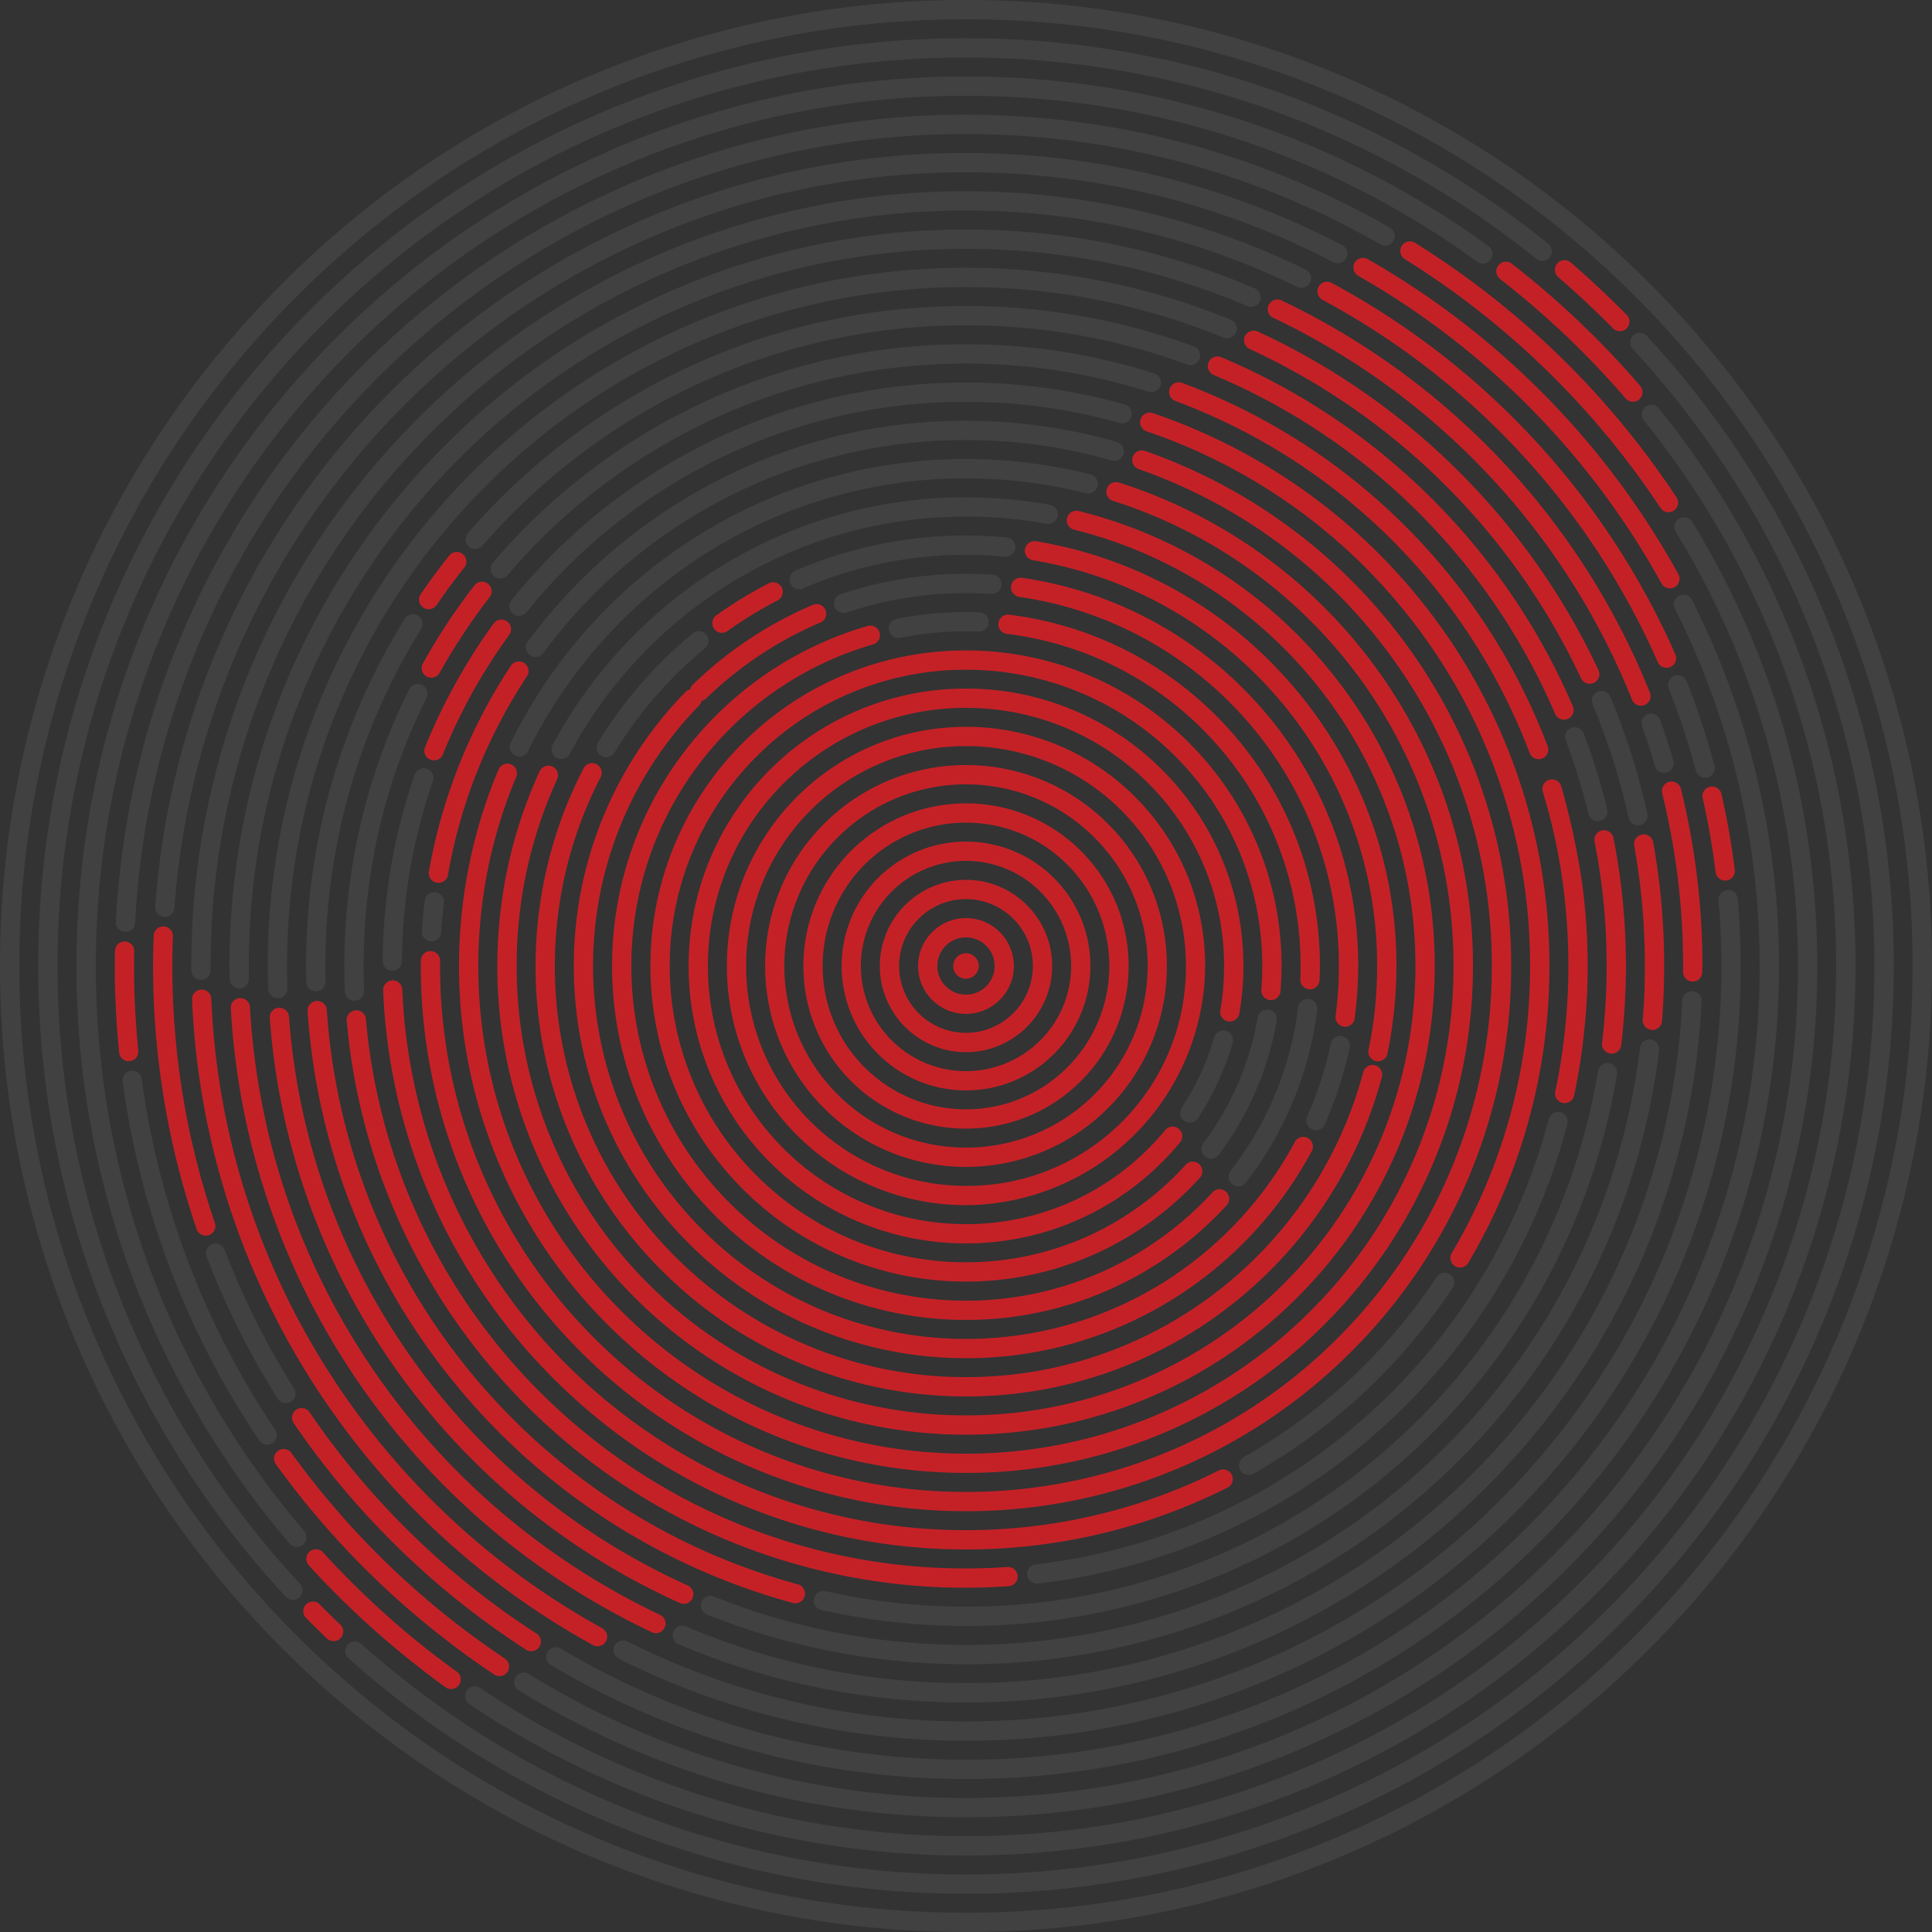 <svg id="south-afica" xmlns="http://www.w3.org/2000/svg" width="380" height="380" viewBox="0 0 380 380">
  <rect x="0" y="0" width="380" height="380" fill="#333333" stroke="none"/>
  <path id="Path_162" data-name="Path 162" d="M3161.134-3479.44a1.909,1.909,0,0,1,2.2-1.542,1.884,1.884,0,0,1,1.533,2.195,61.256,61.256,0,0,1-4.137,13.823,62.543,62.543,0,0,1-7.247,12.518,1.893,1.893,0,0,1-2.648.387,1.888,1.888,0,0,1-.383-2.651,58.532,58.532,0,0,0,6.812-11.748,58.029,58.029,0,0,0,3.867-12.982Zm-11.784,19.82a1.9,1.9,0,0,1-2.622.541,1.9,1.9,0,0,1-.531-2.617,50.739,50.739,0,0,0,3.7-6.686l.052-.087a49.559,49.559,0,0,0,2.6-7.051,1.889,1.889,0,0,1,2.334-1.3,1.9,1.9,0,0,1,1.324,2.343,56.816,56.816,0,0,1-2.822,7.578l-.044.105a55.007,55.007,0,0,1-3.989,7.177Zm-45.6-99.564c.748,0,1.671.024,2.647.061a1.9,1.9,0,0,1,1.83,1.956,1.9,1.9,0,0,1-1.96,1.823c-.741-.028-1.56-.046-2.517-.046-2.231,0-4.39.1-6.5.311-2.159.211-4.293.533-6.427.957a1.9,1.9,0,0,1-2.229-1.494,1.9,1.9,0,0,1,1.5-2.222q3.3-.659,6.793-1,3.437-.337,6.865-.342Zm65.317,77.752a1.89,1.89,0,0,1,2.1-1.656,1.9,1.9,0,0,1,1.663,2.113,69.6,69.6,0,0,1-4.712,17.935,69.86,69.86,0,0,1-9.328,16.076,1.9,1.9,0,0,1-2.656.339,1.89,1.89,0,0,1-.333-2.651,66.374,66.374,0,0,0,8.816-15.2,65.1,65.1,0,0,0,4.451-16.956Zm-65.317-85.279q1.122,0,2.612.054c.941.032,1.812.077,2.614.129a1.887,1.887,0,0,1,1.75,2.015,1.886,1.886,0,0,1-2.013,1.763c-.887-.061-1.723-.1-2.455-.131s-1.551-.038-2.509-.038a73.824,73.824,0,0,0-11.916.959,73.044,73.044,0,0,0-11.549,2.868,1.89,1.89,0,0,1-2.387-1.193,1.892,1.892,0,0,1,1.194-2.394,76.765,76.765,0,0,1,12.133-3.015,77.525,77.525,0,0,1,12.526-1.018Zm71.744,92.4a1.9,1.9,0,0,1,2.256-1.455,1.908,1.908,0,0,1,1.463,2.244c-.565,2.59-1.245,5.155-2.064,7.674a76.284,76.284,0,0,1-2.83,7.429,1.887,1.887,0,0,1-2.492.972,1.9,1.9,0,0,1-.975-2.5,72.333,72.333,0,0,0,2.7-7.065,72.78,72.78,0,0,0,1.942-7.3Zm-71.744-99.928q1.907,0,4.024.1c1.306.063,2.647.16,3.971.284a1.89,1.89,0,0,1,1.716,2.053,1.9,1.9,0,0,1-2.063,1.709c-1.237-.116-2.509-.208-3.8-.268-1.2-.06-2.49-.09-3.849-.09a81.174,81.174,0,0,0-16.393,1.659,80.449,80.449,0,0,0-15.66,4.943,1.9,1.9,0,0,1-2.491-.993,1.924,1.924,0,0,1,.993-2.489,84.458,84.458,0,0,1,16.409-5.164,84.774,84.774,0,0,1,17.142-1.747Zm-69.139,42.678a1.886,1.886,0,0,1-2.6.63,1.876,1.876,0,0,1-.626-2.6,84.827,84.827,0,0,1,8.405-11.51A85.65,85.65,0,0,1,3050.03-3555a1.874,1.874,0,0,1,2.647.26,1.875,1.875,0,0,1-.244,2.659,80.556,80.556,0,0,0-9.772,9.518,80.267,80.267,0,0,0-8.047,11.007Zm69.139-50.2c2.735,0,5.5.128,8.274.377q4.182.371,8.223,1.105a1.89,1.89,0,0,1,1.524,2.193,1.892,1.892,0,0,1-2.187,1.526c-2.587-.468-5.226-.822-7.872-1.06-2.58-.23-5.227-.347-7.962-.347a87.977,87.977,0,0,0-45.344,12.494,88.791,88.791,0,0,0-32.6,34.182,1.9,1.9,0,0,1-2.57.77,1.887,1.887,0,0,1-.766-2.563,92.752,92.752,0,0,1,33.986-35.633,91.833,91.833,0,0,1,47.3-13.043Zm0-7.524a100.751,100.751,0,0,1,12.35.761,99.95,99.95,0,0,1,12.142,2.279,1.89,1.89,0,0,1,1.376,2.3,1.9,1.9,0,0,1-2.3,1.377,94.832,94.832,0,0,0-11.671-2.187,96.446,96.446,0,0,0-11.9-.734,95.493,95.493,0,0,0-50.658,14.448,96.474,96.474,0,0,0-35.484,39.23,1.891,1.891,0,0,1-2.526.867,1.894,1.894,0,0,1-.871-2.528,100.184,100.184,0,0,1,36.886-40.783,99.2,99.2,0,0,1,52.653-15.027Zm0-7.523a108.02,108.02,0,0,1,15.016,1.049,106.366,106.366,0,0,1,14.667,3.12,1.9,1.9,0,0,1,1.307,2.342,1.89,1.89,0,0,1-2.344,1.3,102.774,102.774,0,0,0-14.154-3.015,104.128,104.128,0,0,0-14.493-1.006,103.077,103.077,0,0,0-46.494,11,103.973,103.973,0,0,0-36.66,30.9,1.885,1.885,0,0,1-2.639.393,1.875,1.875,0,0,1-.4-2.645,107.706,107.706,0,0,1,38-32.025,106.779,106.779,0,0,1,48.192-11.417Zm-103.231,100.628a1.88,1.88,0,0,1-2,1.77,1.881,1.881,0,0,1-1.768-2.007q.079-1.407.236-3.018c.086-1.124.2-2.117.3-2.977a1.9,1.9,0,0,1,2.107-1.66,1.883,1.883,0,0,1,1.654,2.105c-.12,1.084-.226,2.042-.3,2.874-.086.894-.158,1.866-.227,2.913Zm103.231-108.151a115.694,115.694,0,0,1,15.783,1.084,114.578,114.578,0,0,1,15.442,3.221,1.879,1.879,0,0,1,1.3,2.333,1.877,1.877,0,0,1-2.326,1.31,110.273,110.273,0,0,0-14.92-3.118,111.852,111.852,0,0,0-15.277-1.038,110.513,110.513,0,0,0-47.862,10.817,111.4,111.4,0,0,0-38.584,30.575,1.892,1.892,0,0,1-2.658.289,1.882,1.882,0,0,1-.287-2.66,115.039,115.039,0,0,1,39.9-31.612,114.28,114.28,0,0,1,49.49-11.2Zm92.57,175.953a1.888,1.888,0,0,1,2.622-.531,1.9,1.9,0,0,1,.531,2.617,114.967,114.967,0,0,1-17.447,20.617,115.348,115.348,0,0,1-21.749,15.979,1.889,1.889,0,0,1-2.578-.71,1.885,1.885,0,0,1,.7-2.578,111.7,111.7,0,0,0,21.044-15.461,112.149,112.149,0,0,0,16.872-19.934ZM2992.8-3490.524a1.891,1.891,0,0,1-1.907,1.873,1.886,1.886,0,0,1-1.873-1.9,115.457,115.457,0,0,1,1.655-18.618,113.342,113.342,0,0,1,4.65-18.027,1.892,1.892,0,0,1,2.4-1.172,1.889,1.889,0,0,1,1.177,2.4,111.44,111.44,0,0,0-4.486,17.431,111.019,111.019,0,0,0-1.612,18.011Zm110.957-121.329a123.089,123.089,0,0,1,18.762,1.432,121.646,121.646,0,0,1,18.274,4.295,1.893,1.893,0,0,1,1.227,2.368,1.894,1.894,0,0,1-2.376,1.23,117.421,117.421,0,0,0-17.69-4.143,119.39,119.39,0,0,0-18.2-1.391,118.027,118.027,0,0,0-49.6,10.845,118.7,118.7,0,0,0-40.57,30.769,1.89,1.89,0,0,1-2.666.207,1.892,1.892,0,0,1-.21-2.667,122.737,122.737,0,0,1,41.861-31.748,121.8,121.8,0,0,1,51.18-11.2Zm114.615,152.411a1.9,1.9,0,0,1,2.308-1.359,1.9,1.9,0,0,1,1.357,2.3,122.308,122.308,0,0,1-38.184,61.3,121.763,121.763,0,0,1-65.952,29.089,1.91,1.91,0,0,1-2.107-1.667,1.909,1.909,0,0,1,1.672-2.1,117.944,117.944,0,0,0,63.914-28.178,118.374,118.374,0,0,0,36.991-59.387Zm-233-25.273a1.893,1.893,0,0,1-1.812,1.965,1.893,1.893,0,0,1-1.969-1.816c-.026-.783-.061-1.616-.077-2.5-.026-1.031-.035-1.888-.035-2.51a122.479,122.479,0,0,1,3.223-27.979,121.475,121.475,0,0,1,9.529-26.432,1.9,1.9,0,0,1,2.543-.851,1.9,1.9,0,0,1,.854,2.54,117.486,117.486,0,0,0-9.242,25.6,118.824,118.824,0,0,0-3.117,27.119c0,1.028.009,1.821.026,2.436.018.758.043,1.572.079,2.421Zm118.386-134.665a130.7,130.7,0,0,1,22.8,2,129.215,129.215,0,0,1,22.01,5.953,1.885,1.885,0,0,1,1.124,2.428,1.886,1.886,0,0,1-2.421,1.127,125.475,125.475,0,0,0-21.356-5.775,127.049,127.049,0,0,0-22.158-1.939,125.592,125.592,0,0,0-52.2,11.276,126.416,126.416,0,0,0-42.906,32.063,1.893,1.893,0,0,1-2.673.184,1.9,1.9,0,0,1-.184-2.673,130.207,130.207,0,0,1,44.187-33.009,129.355,129.355,0,0,1,53.775-11.636Zm117.96,85.41a1.9,1.9,0,0,1,1.088-2.437,1.9,1.9,0,0,1,2.448,1.1c.915,2.415,1.75,4.877,2.526,7.384.775,2.471,1.463,4.987,2.082,7.542a1.89,1.89,0,0,1-1.395,2.281,1.894,1.894,0,0,1-2.282-1.392c-.609-2.459-1.271-4.9-2.02-7.321-.739-2.4-1.567-4.792-2.447-7.16Zm6.349,65.064a1.9,1.9,0,0,1,2.177-1.564,1.884,1.884,0,0,1,1.551,2.174,129.6,129.6,0,0,1-44.186,77.8,129.267,129.267,0,0,1-83.851,30.729,131.362,131.362,0,0,1-14.328-.788,129.558,129.558,0,0,1-14.119-2.356,1.892,1.892,0,0,1-1.437-2.251,1.88,1.88,0,0,1,2.238-1.438,125.779,125.779,0,0,0,13.736,2.282,126.745,126.745,0,0,0,13.91.758,125.475,125.475,0,0,0,81.413-29.829,125.865,125.865,0,0,0,42.9-75.519Zm-250.29-17.608a1.887,1.887,0,0,1-1.846,1.925,1.894,1.894,0,0,1-1.934-1.85q-.014-.75-.027-1.56l-.017-1.573a129.972,129.972,0,0,1,4.921-35.52,129.389,129.389,0,0,1,14.493-32.766,1.882,1.882,0,0,1,2.6-.614,1.889,1.889,0,0,1,.618,2.6,125.281,125.281,0,0,0-14.058,31.8,126.176,126.176,0,0,0-4.782,34.5l.009,1.527c0,.49.017,1,.026,1.531ZM3103.753-3626.9a137.843,137.843,0,0,1,26.582,2.577,136.455,136.455,0,0,1,25.5,7.665,1.9,1.9,0,0,1,1.037,2.468,1.9,1.9,0,0,1-2.473,1.03,132.626,132.626,0,0,0-24.8-7.443,134.012,134.012,0,0,0-25.851-2.5A133.119,133.119,0,0,0,3009.328-3584a133.1,133.1,0,0,0-39.109,94.426c0,.985,0,1.676.009,2.161v.027c.017.692.036,1.431.052,2.19a1.887,1.887,0,0,1-1.828,1.947,1.882,1.882,0,0,1-1.942-1.83c-.017-.714-.044-1.454-.052-2.234v-.053c-.026-.973-.035-1.739-.035-2.208a136.912,136.912,0,0,1,40.222-97.107,136.9,136.9,0,0,1,97.108-40.223ZM3227-3541.05a1.893,1.893,0,0,1,1.02-2.475,1.894,1.894,0,0,1,2.473,1.024q2.286,5.477,4.137,11.295,1.83,5.726,3.144,11.655a1.885,1.885,0,0,1-1.436,2.25,1.884,1.884,0,0,1-2.248-1.436q-1.292-5.764-3.047-11.33c-1.184-3.7-2.544-7.365-4.042-10.982Zm9.312,67.6a1.883,1.883,0,0,1,2.107-1.655,1.9,1.9,0,0,1,1.655,2.1,137.077,137.077,0,0,1-45.318,86.268,136.791,136.791,0,0,1-91,34.5,138.213,138.213,0,0,1-26.008-2.464,137.205,137.205,0,0,1-24.971-7.322,1.888,1.888,0,0,1-1.046-2.46,1.9,1.9,0,0,1,2.466-1.05,132.474,132.474,0,0,0,24.274,7.112,134.073,134.073,0,0,0,25.286,2.391,133,133,0,0,0,88.494-33.535,133.271,133.271,0,0,0,44.064-83.885Zm-132.558-160.974a145.279,145.279,0,0,1,29.039,2.922,143.632,143.632,0,0,1,27.768,8.655,1.876,1.876,0,0,1,.992,2.482,1.879,1.879,0,0,1-2.473,1,139.935,139.935,0,0,0-27.044-8.433,141.568,141.568,0,0,0-28.282-2.833A140.653,140.653,0,0,0,3004-3589.318a140.645,140.645,0,0,0-41.31,99.746c0,1.116.008,1.617.017,2.117l.008.385a1.893,1.893,0,0,1-1.864,1.916,1.891,1.891,0,0,1-1.917-1.859l-.009-.379c-.016-.931-.034-1.861-.034-2.179A144.384,144.384,0,0,1,3001.323-3592a144.388,144.388,0,0,1,102.43-42.426Zm132.975,97.721a1.909,1.909,0,0,1,1.158-2.414,1.9,1.9,0,0,1,2.413,1.155q.678,1.9,1.332,3.969c.417,1.3.836,2.641,1.237,4.017a1.884,1.884,0,0,1-1.289,2.339,1.876,1.876,0,0,1-2.334-1.288q-.561-1.927-1.2-3.914c-.4-1.244-.845-2.536-1.316-3.864Zm7.918,53.9a1.885,1.885,0,0,1,1.977-1.8,1.892,1.892,0,0,1,1.8,1.976,144.454,144.454,0,0,1-44.751,97.927,144.388,144.388,0,0,1-99.92,39.99,145.227,145.227,0,0,1-28.9-2.9,144.155,144.155,0,0,1-27.646-8.561,1.9,1.9,0,0,1-.992-2.484,1.885,1.885,0,0,1,2.472-1,140.388,140.388,0,0,0,26.914,8.342,141.581,141.581,0,0,0,28.151,2.8,140.569,140.569,0,0,0,97.3-38.934,140.71,140.71,0,0,0,43.594-95.366ZM3103.753-3641.95a152.662,152.662,0,0,1,34.318,3.89,151.3,151.3,0,0,1,32.47,11.5,1.876,1.876,0,0,1,.871,2.534,1.885,1.885,0,0,1-2.526.874,147.48,147.48,0,0,0-31.66-11.221,148.826,148.826,0,0,0-33.473-3.788,148.114,148.114,0,0,0-105.069,43.519,148.128,148.128,0,0,0-43.515,105.068v.437h0v.388a1.885,1.885,0,0,1-1.864,1.912,1.882,1.882,0,0,1-1.907-1.87l-.01-.355c-.009-.366-.009-.385-.009-.512a151.906,151.906,0,0,1,44.63-107.749,151.873,151.873,0,0,1,107.743-44.63Zm138.227,97.779a1.893,1.893,0,0,1,1.062-2.459,1.891,1.891,0,0,1,2.457,1.065q1.595,4.028,2.962,8.174,1.358,4.128,2.5,8.405a1.9,1.9,0,0,1-1.349,2.316,1.9,1.9,0,0,1-2.317-1.34c-.722-2.748-1.542-5.484-2.43-8.2q-1.345-4.031-2.883-7.966Zm9.791,41.718a1.892,1.892,0,0,1,1.733-2.045,1.885,1.885,0,0,1,2.038,1.735q.274,3.144.427,6.556t.158,6.636a151.942,151.942,0,0,1-44.631,107.748,151.893,151.893,0,0,1-107.742,44.632,152.453,152.453,0,0,1-35.119-4.076,151.558,151.558,0,0,1-33.167-12.064,1.9,1.9,0,0,1-.845-2.535,1.889,1.889,0,0,1,2.534-.841,147.705,147.705,0,0,0,32.323,11.75,149.014,149.014,0,0,0,34.274,3.972,148.1,148.1,0,0,0,105.06-43.522,148.121,148.121,0,0,0,43.514-105.065c0-2.257-.052-4.415-.139-6.473s-.226-4.21-.417-6.409Zm-148.018-147.022a160.119,160.119,0,0,1,38.124,4.587,158.867,158.867,0,0,1,35.859,13.544,1.879,1.879,0,0,1,.784,2.546,1.877,1.877,0,0,1-2.544.8,154.883,154.883,0,0,0-34.989-13.218,156.357,156.357,0,0,0-37.234-4.468,155.562,155.562,0,0,0-106.245,41.727A155.7,155.7,0,0,0,2948.061-3501a1.893,1.893,0,0,1-2.029,1.755,1.888,1.888,0,0,1-1.751-2.024,159.458,159.458,0,0,1,50.657-105.46,159.31,159.31,0,0,1,108.814-42.749Zm139.43,89.616a1.868,1.868,0,0,1,.836-2.541,1.876,1.876,0,0,1,2.525.838,158.2,158.2,0,0,1,12.778,34.937,159.866,159.866,0,0,1,4.33,37.054,159.424,159.424,0,0,1-46.843,113.07,159.381,159.381,0,0,1-113.055,46.836,159.974,159.974,0,0,1-42.375-5.688,158.706,158.706,0,0,1-39.264-16.72,1.889,1.889,0,0,1-.663-2.587,1.892,1.892,0,0,1,2.587-.658,155.307,155.307,0,0,0,38.333,16.32,156.226,156.226,0,0,0,41.381,5.539,155.6,155.6,0,0,0,110.382-45.726,155.631,155.631,0,0,0,45.719-110.387,156.681,156.681,0,0,0-4.216-36.181,155.5,155.5,0,0,0-12.455-34.107ZM2971.57-3406.491a1.894,1.894,0,0,1-.593,2.608,1.883,1.883,0,0,1-2.6-.592q-4.153-6.58-7.672-13.623-3.515-7.017-6.306-14.306a1.882,1.882,0,0,1,1.1-2.445,1.9,1.9,0,0,1,2.439,1.1q2.769,7.21,6.149,13.966a151.78,151.78,0,0,0,7.49,13.292ZM3103.753-3657a167.611,167.611,0,0,1,43.2,5.634,166.543,166.543,0,0,1,40.187,16.593,1.883,1.883,0,0,1,.7,2.576,1.892,1.892,0,0,1-2.58.7,162.476,162.476,0,0,0-39.273-16.208,163.808,163.808,0,0,0-42.235-5.5,163.06,163.06,0,0,0-112.638,44.934,163.209,163.209,0,0,0-50.779,110.188,1.89,1.89,0,0,1-1.986,1.793,1.893,1.893,0,0,1-1.8-1.984,167,167,0,0,1,51.948-112.739A166.859,166.859,0,0,1,3103.753-3657Zm139.62,82.058a1.876,1.876,0,0,1,.627-2.6,1.888,1.888,0,0,1,2.6.63,166.38,166.38,0,0,1,18.334,41.929,167.366,167.366,0,0,1,6.245,45.41,166.888,166.888,0,0,1-49.046,118.388,166.869,166.869,0,0,1-118.377,49.04,167.416,167.416,0,0,1-45.762-6.337,166.559,166.559,0,0,1-42.2-18.627,1.888,1.888,0,0,1-.618-2.6,1.89,1.89,0,0,1,2.595-.614,162.678,162.678,0,0,0,41.25,18.2,163.6,163.6,0,0,0,44.735,6.189,163.085,163.085,0,0,0,115.7-47.93,163.114,163.114,0,0,0,47.931-115.7,163.564,163.564,0,0,0-6.1-44.388,162.677,162.677,0,0,0-17.908-40.981Zm-275.514,176.56a1.9,1.9,0,0,1-.514,2.618,1.887,1.887,0,0,1-2.622-.518,167.075,167.075,0,0,1-17.49-33.745,165.952,165.952,0,0,1-9.354-36.809,1.891,1.891,0,0,1,1.62-2.126,1.891,1.891,0,0,1,2.126,1.621,162.187,162.187,0,0,0,9.153,35.965,162.981,162.981,0,0,0,17.081,32.995Zm135.894-266.142a174.649,174.649,0,0,1,54.036,8.516,174.188,174.188,0,0,1,48.724,24.855,1.906,1.906,0,0,1,.418,2.645,1.878,1.878,0,0,1-2.63.42,170.974,170.974,0,0,0-47.679-24.318,170.909,170.909,0,0,0-52.869-8.325,170.622,170.622,0,0,0-121.025,50.131,170.656,170.656,0,0,0-50.126,121.027,170.973,170.973,0,0,0,10.5,59.209,171.293,171.293,0,0,0,30.467,51.91,1.9,1.9,0,0,1-.209,2.67,1.89,1.89,0,0,1-2.666-.21,175.369,175.369,0,0,1-31.147-53.068,174.644,174.644,0,0,1-10.748-60.512,174.4,174.4,0,0,1,51.241-123.71,174.422,174.422,0,0,1,123.708-51.242Zm133.332,67.646a1.889,1.889,0,0,1,.288-2.661,1.89,1.89,0,0,1,2.657.289,174.711,174.711,0,0,1,28.76,51.529,174.741,174.741,0,0,1,9.911,58.148,174.4,174.4,0,0,1-51.25,123.71,174.4,174.4,0,0,1-123.7,51.244,174.906,174.906,0,0,1-51.093-7.587,174.312,174.312,0,0,1-46.581-22.2,1.885,1.885,0,0,1-.506-2.631,1.892,1.892,0,0,1,2.63-.51,170.2,170.2,0,0,0,45.555,21.724,171.135,171.135,0,0,0,49.995,7.408,170.6,170.6,0,0,0,121.016-50.132,170.632,170.632,0,0,0,50.135-121.028,170.8,170.8,0,0,0-9.685-56.888,170.768,170.768,0,0,0-28.134-50.418Zm-133.332-75.17a182.086,182.086,0,0,1,60.726,10.362,182.446,182.446,0,0,1,53.809,30.084,1.9,1.9,0,0,1,.288,2.659,1.889,1.889,0,0,1-2.656.289,178.387,178.387,0,0,0-52.7-29.462,178.372,178.372,0,0,0-59.472-10.139,178.136,178.136,0,0,0-126.347,52.335,178.138,178.138,0,0,0-52.329,126.349,178.263,178.263,0,0,0,12.281,65.238,178.714,178.714,0,0,0,35.4,56.269,1.9,1.9,0,0,1-.088,2.675,1.9,1.9,0,0,1-2.683-.1,182.808,182.808,0,0,1-36.155-57.471,181.977,181.977,0,0,1-12.551-66.614,181.874,181.874,0,0,1,53.446-129.03,181.9,181.9,0,0,1,129.03-53.446Zm131.146,61.125a1.9,1.9,0,0,1,.095-2.667,1.888,1.888,0,0,1,2.667.1,182.4,182.4,0,0,1,36.05,57.406,181.969,181.969,0,0,1,12.516,66.51,181.93,181.93,0,0,1-53.452,129.029,181.878,181.878,0,0,1-129.022,53.446,181.956,181.956,0,0,1-64.968-11.912,182.27,182.27,0,0,1-56.484-34.406,1.886,1.886,0,0,1-.157-2.67,1.89,1.89,0,0,1,2.666-.148,178.822,178.822,0,0,0,55.325,33.684,178.147,178.147,0,0,0,63.618,11.664,178.118,178.118,0,0,0,126.338-52.338,178.13,178.13,0,0,0,52.321-126.349,178.064,178.064,0,0,0-12.229-65.131,178.749,178.749,0,0,0-35.284-56.22Zm-131.146-68.648A189.392,189.392,0,0,1,3238.1-3623.92a189.428,189.428,0,0,1,55.657,134.348,189.43,189.43,0,0,1-55.657,134.35,189.386,189.386,0,0,1-134.343,55.651,189.352,189.352,0,0,1-134.343-55.651,189.4,189.4,0,0,1-55.657-134.35,189.4,189.4,0,0,1,55.657-134.35,189.364,189.364,0,0,1,134.343-55.65Zm131.66,58.33a185.626,185.626,0,0,0-131.66-54.538,185.63,185.63,0,0,0-131.668,54.538,185.685,185.685,0,0,0-54.535,131.67,185.68,185.68,0,0,0,54.535,131.667,185.622,185.622,0,0,0,131.668,54.54,185.618,185.618,0,0,0,131.66-54.54,185.637,185.637,0,0,0,54.524-131.667,185.642,185.642,0,0,0-54.524-131.67Z" transform="translate(-2913.753 3679.571)" fill="#fff" opacity="0.073"/>
  <path id="Path_163" data-name="Path 163" d="M3262.555-3165.083a9.4,9.4,0,0,1,6.656,2.759,1.25,1.25,0,0,1,.112.121,9.4,9.4,0,0,1,2.648,6.541,9.386,9.386,0,0,1-2.76,6.66c-.036.039-.08.074-.115.108a9.382,9.382,0,0,1-6.541,2.653,9.359,9.359,0,0,1-6.663-2.761.973.973,0,0,1-.113-.113,9.41,9.41,0,0,1-2.648-6.547,9.422,9.422,0,0,1,2.761-6.662c.036-.039.079-.075.114-.108a9.379,9.379,0,0,1,6.55-2.651Zm3.973,5.441a5.591,5.591,0,0,0-3.973-1.649,5.628,5.628,0,0,0-3.9,1.564l-.07.085a5.587,5.587,0,0,0-1.664,3.98,5.658,5.658,0,0,0,1.559,3.9l.1.083a5.543,5.543,0,0,0,3.972,1.65,5.6,5.6,0,0,0,3.885-1.563l.087-.087a5.582,5.582,0,0,0,1.655-3.981,5.6,5.6,0,0,0-1.56-3.9l-.094-.084Zm-3.973-12.963a16.9,16.9,0,0,1,11.977,4.963c.035.036.061.076.1.114a16.846,16.846,0,0,1,4.868,11.867,16.844,16.844,0,0,1-4.964,11.973v.009a16.9,16.9,0,0,1-11.977,4.965,16.905,16.905,0,0,1-11.984-4.965v0a16.9,16.9,0,0,1-4.966-11.982,16.891,16.891,0,0,1,4.966-11.98c.035-.039.078-.073.114-.107a16.9,16.9,0,0,1,11.871-4.856Zm9.294,7.643a13.1,13.1,0,0,0-9.294-3.852,13.122,13.122,0,0,0-9.214,3.76l-.088.092a13.116,13.116,0,0,0-3.85,9.3,13.112,13.112,0,0,0,3.85,9.3v0a13.113,13.113,0,0,0,9.3,3.845,13.1,13.1,0,0,0,9.294-3.849l.009,0a13.16,13.16,0,0,0,3.85-9.3,13.111,13.111,0,0,0-3.763-9.21.774.774,0,0,1-.1-.089Zm-9.294-22.687a31.872,31.872,0,0,1,22.613,9.369,31.842,31.842,0,0,1,9.37,22.618,31.838,31.838,0,0,1-9.37,22.617,31.87,31.87,0,0,1-22.613,9.369,31.937,31.937,0,0,1-22.628-9.369,31.929,31.929,0,0,1-9.355-22.617,31.933,31.933,0,0,1,9.355-22.618,31.939,31.939,0,0,1,22.628-9.369Zm19.929,12.051a28.074,28.074,0,0,0-19.929-8.258,28.147,28.147,0,0,0-19.946,8.258,28.121,28.121,0,0,0-8.248,19.936,28.114,28.114,0,0,0,8.248,19.934,28.138,28.138,0,0,0,19.946,8.257,28.065,28.065,0,0,0,19.929-8.257,28.083,28.083,0,0,0,8.257-19.934,28.091,28.091,0,0,0-8.257-19.936Zm-19.929-42.13a61.846,61.846,0,0,1,43.882,18.18,61.933,61.933,0,0,1,18.187,43.887c0,.733-.035,1.565-.07,2.491-.025.9-.078,1.729-.139,2.469a1.9,1.9,0,0,1-2.039,1.743,1.877,1.877,0,0,1-1.725-2.039c.052-.844.1-1.615.121-2.321.034-.675.053-1.458.053-2.343a58.122,58.122,0,0,0-17.072-41.206,58.062,58.062,0,0,0-41.2-17.067,58.062,58.062,0,0,0-41.2,17.067,58.046,58.046,0,0,0-17.072,41.206,58.04,58.04,0,0,0,17.072,41.205,58.065,58.065,0,0,0,41.2,17.067,58.147,58.147,0,0,0,23.622-4.973,58.566,58.566,0,0,0,19.581-14.188,1.9,1.9,0,0,1,2.674-.135,1.9,1.9,0,0,1,.131,2.669,62.26,62.26,0,0,1-20.87,15.108,61.9,61.9,0,0,1-25.137,5.314,61.869,61.869,0,0,1-43.89-18.179,61.9,61.9,0,0,1-18.177-43.888,61.888,61.888,0,0,1,18.177-43.887,61.869,61.869,0,0,1,43.89-18.18Zm0,37.6a24.4,24.4,0,0,1,17.3,7.166,24.407,24.407,0,0,1,7.169,17.3,24.4,24.4,0,0,1-7.169,17.3,24.385,24.385,0,0,1-17.3,7.168,24.4,24.4,0,0,1-17.306-7.168,24.381,24.381,0,0,1-7.151-17.3,24.386,24.386,0,0,1,7.151-17.3,24.417,24.417,0,0,1,17.306-7.166Zm14.615,9.847a20.6,20.6,0,0,0-14.615-6.055,20.64,20.64,0,0,0-14.624,6.055,20.636,20.636,0,0,0-6.053,14.62,20.631,20.631,0,0,0,6.053,14.62,20.637,20.637,0,0,0,14.624,6.055,20.593,20.593,0,0,0,14.615-6.055,20.6,20.6,0,0,0,6.063-14.62,20.6,20.6,0,0,0-6.063-14.62Zm-14.615-24.9a39.411,39.411,0,0,1,27.942,11.574,39.427,39.427,0,0,1,11.567,27.943,39.4,39.4,0,0,1-11.567,27.938,39.407,39.407,0,0,1-27.942,11.577,39.358,39.358,0,0,1-27.941-11.577,39.374,39.374,0,0,1-11.566-27.938,39.388,39.388,0,0,1,11.566-27.943,39.362,39.362,0,0,1,27.941-11.574Zm25.26,14.256a35.619,35.619,0,0,0-25.26-10.463,35.588,35.588,0,0,0-25.259,10.463,35.588,35.588,0,0,0-10.469,25.261,35.585,35.585,0,0,0,10.469,25.26,35.589,35.589,0,0,0,25.259,10.462,35.62,35.62,0,0,0,25.26-10.462,35.625,35.625,0,0,0,10.468-25.26,35.631,35.631,0,0,0-10.468-25.261Zm-25.26-21.78a46.878,46.878,0,0,1,33.256,13.777,46.876,46.876,0,0,1,13.778,33.264,47.365,47.365,0,0,1-47.033,47.04A46.842,46.842,0,0,1,3229.3-3122.4a46.871,46.871,0,0,1-13.778-33.261,46.878,46.878,0,0,1,13.778-33.264,46.848,46.848,0,0,1,33.256-13.777Zm30.572,16.458a43.082,43.082,0,0,0-30.572-12.667,43.16,43.16,0,0,0-30.59,12.667,43.127,43.127,0,0,0-12.655,30.582,43.13,43.13,0,0,0,12.655,30.583,43.174,43.174,0,0,0,30.59,12.665,42.963,42.963,0,0,0,43.255-43.247,43.146,43.146,0,0,0-12.683-30.582Zm-30.572-20.19a50.616,50.616,0,0,0-35.9,14.871,50.607,50.607,0,0,0-14.868,35.9,50.6,50.6,0,0,0,14.868,35.9,50.609,50.609,0,0,0,35.9,14.874,50.6,50.6,0,0,0,21.636-4.826,50.98,50.98,0,0,0,17.55-13.662,1.892,1.892,0,0,1,2.665-.257,1.889,1.889,0,0,1,.254,2.656,54.748,54.748,0,0,1-18.858,14.687,54.306,54.306,0,0,1-23.247,5.191,54.4,54.4,0,0,1-38.585-15.979A54.369,54.369,0,0,1,3208-3155.663a54.411,54.411,0,0,1,15.975-38.582,54.4,54.4,0,0,1,38.585-15.983,54.334,54.334,0,0,1,38.567,15.983,54.384,54.384,0,0,1,15.992,38.582c0,1.571-.069,3.136-.2,4.686s-.34,3.119-.6,4.66a1.907,1.907,0,0,1-2.2,1.546,1.892,1.892,0,0,1-1.541-2.186c.244-1.415.435-2.862.566-4.329.1-1.433.174-2.9.174-4.377a50.579,50.579,0,0,0-14.876-35.9,50.576,50.576,0,0,0-35.886-14.871Zm8.031-14.56a1.9,1.9,0,0,1-1.655-2.1,1.889,1.889,0,0,1,2.091-1.659,69.464,69.464,0,0,1,43.681,23,69.371,69.371,0,0,1,17.462,46.1c0,.817-.034,1.765-.069,2.775a1.894,1.894,0,0,1-1.958,1.816,1.9,1.9,0,0,1-1.821-1.96c.034-.781.051-1.64.051-2.631a65.555,65.555,0,0,0-16.5-43.594,65.669,65.669,0,0,0-41.286-21.739Zm40.449,109.847a1.883,1.883,0,0,1,2.666-.113,1.9,1.9,0,0,1,.122,2.674,69.755,69.755,0,0,1-23.307,16.68h0a69.193,69.193,0,0,1-27.96,5.858,69.415,69.415,0,0,1-49.229-20.391,69.391,69.391,0,0,1-20.381-49.223,69.21,69.21,0,0,1,13.936-41.779,69.717,69.717,0,0,1,36.338-25.1,1.883,1.883,0,0,1,2.334,1.3,1.874,1.874,0,0,1-1.289,2.333,65.855,65.855,0,0,0-34.361,23.741,65.534,65.534,0,0,0-13.169,39.511,65.621,65.621,0,0,0,19.275,46.54,65.629,65.629,0,0,0,46.546,19.28,65.512,65.512,0,0,0,26.444-5.53v0a65.912,65.912,0,0,0,22.036-15.775Zm-38-117.115a1.889,1.889,0,0,1-1.6-2.141,1.892,1.892,0,0,1,2.135-1.606,77.027,77.027,0,0,1,47.322,25.886,76.836,76.836,0,0,1,18.805,50.462c0,1.7-.07,3.419-.183,5.161v.053q-.171,2.542-.515,5.091a1.9,1.9,0,0,1-2.126,1.63,1.885,1.885,0,0,1-1.619-2.116q.313-2.386.479-4.874l.008-.035q.158-2.383.158-4.908a73.071,73.071,0,0,0-17.873-47.987,73.265,73.265,0,0,0-44.988-24.613Zm54.2,107.212a1.879,1.879,0,0,1,2.544-.776,1.9,1.9,0,0,1,.792,2.557,77.625,77.625,0,0,1-28.456,29.824,76.658,76.658,0,0,1-39.561,10.923,76.878,76.878,0,0,1-54.542-22.595,76.882,76.882,0,0,1-22.594-54.545,76.713,76.713,0,0,1,5.661-29.044,76.97,76.97,0,0,1,16.253-24.8,1.849,1.849,0,0,1,.975-.537,2,2,0,0,1,.55-.985,77.182,77.182,0,0,1,11.087-8.938,78.013,78.013,0,0,1,12.49-6.73,1.881,1.881,0,0,1,2.473,1,1.887,1.887,0,0,1-.984,2.482,72.841,72.841,0,0,0-11.889,6.4,74.2,74.2,0,0,0-10.556,8.5,1.782,1.782,0,0,1-.94.5,1.849,1.849,0,0,1-.506.949,73.258,73.258,0,0,0-15.434,23.582,72.972,72.972,0,0,0-5.392,27.623A73.112,73.112,0,0,0,3210.7-3103.8a73.079,73.079,0,0,0,51.859,21.485,73.036,73.036,0,0,0,37.629-10.37,73.765,73.765,0,0,0,27.052-28.365Zm-51.511-114.413a1.885,1.885,0,0,1-1.568-2.17,1.9,1.9,0,0,1,2.177-1.564,84.569,84.569,0,0,1,50.8,28.8,84.3,84.3,0,0,1,20.086,54.732,84.912,84.912,0,0,1-.454,8.68v.009h0a84.458,84.458,0,0,1-1.323,8.558,1.881,1.881,0,0,1-2.213,1.472,1.9,1.9,0,0,1-1.5-2.23,77.8,77.8,0,0,0,1.271-8.187h0a80.23,80.23,0,0,0,.419-8.3,80.538,80.538,0,0,0-19.17-52.289,80.8,80.8,0,0,0-48.524-27.513Zm64.959,100.686a1.921,1.921,0,0,1,2.335-1.351,1.9,1.9,0,0,1,1.333,2.313,84.774,84.774,0,0,1-30.3,45.351A84.277,84.277,0,0,1,3262.555-3071a84.427,84.427,0,0,1-59.872-24.8,84.411,84.411,0,0,1-24.789-59.862,85.054,85.054,0,0,1,2.4-20.036,83.385,83.385,0,0,1,7.046-18.845,1.894,1.894,0,0,1,2.552-.814,1.909,1.909,0,0,1,.811,2.548,80.323,80.323,0,0,0-6.742,18,81.281,81.281,0,0,0-2.274,19.144,80.621,80.621,0,0,0,23.692,57.184,80.608,80.608,0,0,0,57.181,23.683,80.514,80.514,0,0,0,49.195-16.68,80.918,80.918,0,0,0,28.934-43.3Zm-125.041-86.767a1.88,1.88,0,0,1-2.629-.446,1.875,1.875,0,0,1,.435-2.637c1.638-1.17,3.328-2.282,5.034-3.329s3.466-2.037,5.279-2.967a1.89,1.89,0,0,1,2.543.815,1.884,1.884,0,0,1-.819,2.549q-2.561,1.324-5.034,2.833c-1.656,1.006-3.249,2.069-4.809,3.182Zm68.183-19.933a1.891,1.891,0,0,1-1.385-2.289,1.894,1.894,0,0,1,2.292-1.385A92.262,92.262,0,0,1,3335.2-3212.4a91.8,91.8,0,0,1,19.545,56.738,91.883,91.883,0,0,1-27.018,65.185,91.858,91.858,0,0,1-65.169,27,91.912,91.912,0,0,1-65.185-27,91.9,91.9,0,0,1-27-65.185,92.332,92.332,0,0,1,2.1-19.633,90.814,90.814,0,0,1,6.228-18.678,1.884,1.884,0,0,1,2.492-.934,1.9,1.9,0,0,1,.948,2.5,88,88,0,0,0-5.965,17.907,88.734,88.734,0,0,0-2,18.834,88.123,88.123,0,0,0,25.885,62.5,88.1,88.1,0,0,0,62.5,25.892,88.129,88.129,0,0,0,62.5-25.892,88.128,88.128,0,0,0,25.886-62.5,87.993,87.993,0,0,0-18.727-54.412,88.443,88.443,0,0,0-48.392-31.4Zm7.665-5.658a1.887,1.887,0,0,1-1.236-2.378,1.888,1.888,0,0,1,2.369-1.237,99.952,99.952,0,0,1,50.422,36.244,99.266,99.266,0,0,1,19.223,58.844,99.392,99.392,0,0,1-29.214,70.506,99.368,99.368,0,0,1-70.5,29.2,99.445,99.445,0,0,1-70.517-29.2,99.458,99.458,0,0,1-29.2-70.506,100.02,100.02,0,0,1,1.969-19.74,98.06,98.06,0,0,1,5.809-18.9,1.886,1.886,0,0,1,2.474-1.009,1.9,1.9,0,0,1,1,2.476,95.4,95.4,0,0,0-5.583,18.169,96.476,96.476,0,0,0-1.873,19,95.632,95.632,0,0,0,28.081,67.824,95.671,95.671,0,0,0,67.833,28.1,95.608,95.608,0,0,0,67.816-28.1,95.592,95.592,0,0,0,28.082-67.824A95.485,95.485,0,0,0,3340-3212.269a96.117,96.117,0,0,0-48.506-34.868Zm5.026-6.262a1.883,1.883,0,0,1-1.159-2.406,1.88,1.88,0,0,1,2.4-1.164A107.492,107.492,0,0,1,3350-3217.715a106.718,106.718,0,0,1,19.789,62.052,106.9,106.9,0,0,1-31.426,75.824,106.858,106.858,0,0,1-75.812,31.41,106.9,106.9,0,0,1-75.828-31.41,106.926,106.926,0,0,1-31.4-75.824c0-.385,0-.213.009-.644l.008-.427a1.888,1.888,0,0,1,1.908-1.866,1.894,1.894,0,0,1,1.872,1.912l-.008.426v.6a103.1,103.1,0,0,0,30.293,73.146,103.106,103.106,0,0,0,73.146,30.3,103.166,103.166,0,0,0,73.147-30.3,103.146,103.146,0,0,0,30.276-73.146,102.922,102.922,0,0,0-19.057-59.862,103.777,103.777,0,0,0-50.405-37.874Zm-135.849,79.819a1.907,1.907,0,0,1-2.2,1.54,1.922,1.922,0,0,1-1.551-2.193,106.776,106.776,0,0,1,5.976-21.052,106.121,106.121,0,0,1,10.156-19.431,1.893,1.893,0,0,1,2.621-.534,1.9,1.9,0,0,1,.531,2.623,103.019,103.019,0,0,0-9.8,18.735,102.287,102.287,0,0,0-5.739,20.313Zm137.425-87.241a1.89,1.89,0,0,1-1.194-2.394,1.9,1.9,0,0,1,2.4-1.191,115.053,115.053,0,0,1,56.563,41.927,114.217,114.217,0,0,1,21.444,66.815,114.144,114.144,0,0,1-4.06,30.291,113.521,113.521,0,0,1-11.9,28.1,1.888,1.888,0,0,1-2.586.666,1.893,1.893,0,0,1-.662-2.592,110.41,110.41,0,0,0,11.515-27.164,111.055,111.055,0,0,0,3.893-29.3,110.426,110.426,0,0,0-20.729-64.606,111.2,111.2,0,0,0-54.682-40.551Zm14.2,204.378a1.89,1.89,0,0,1,2.534.845,1.888,1.888,0,0,1-.845,2.535,113.857,113.857,0,0,1-24.98,9.085,114.776,114.776,0,0,1-26.444,3.075,114.347,114.347,0,0,1-79.418-31.933,114.4,114.4,0,0,1-35.222-78.041,1.884,1.884,0,0,1,1.813-1.96,1.872,1.872,0,0,1,1.95,1.817,110.786,110.786,0,0,0,34.073,75.462,110.64,110.64,0,0,0,76.8,30.861,111.017,111.017,0,0,0,25.591-2.971,109.921,109.921,0,0,0,24.144-8.776Zm-152.635-140.842a1.885,1.885,0,0,1-2.456,1.043,1.9,1.9,0,0,1-1.046-2.467,115.508,115.508,0,0,1,6.01-12.557,115.169,115.169,0,0,1,7.473-11.751,1.909,1.909,0,0,1,2.656-.422,1.9,1.9,0,0,1,.419,2.646,112.305,112.305,0,0,0-7.256,11.366,116.045,116.045,0,0,0-5.8,12.143Zm144.089-69.508a1.9,1.9,0,0,1-1.123-2.437,1.894,1.894,0,0,1,2.439-1.119,122.367,122.367,0,0,1,43.672,27.95,122.37,122.37,0,0,1,28.221,43.506,1.887,1.887,0,0,1-1.1,2.437,1.891,1.891,0,0,1-2.439-1.1,118.64,118.64,0,0,0-27.349-42.156,118.642,118.642,0,0,0-42.323-27.078Zm72.25,76.856a1.9,1.9,0,0,1,1.272-2.356,1.9,1.9,0,0,1,2.36,1.275,146.585,146.585,0,0,1,4.2,19.693,123.433,123.433,0,0,1,1,15.664,120.631,120.631,0,0,1-.678,12.81,118.445,118.445,0,0,1-1.986,12.656,1.888,1.888,0,0,1-2.239,1.454,1.88,1.88,0,0,1-1.463-2.242,116.945,116.945,0,0,0,1.925-12.255,116.281,116.281,0,0,0,.645-12.422,120.762,120.762,0,0,0-.949-15.189,110.852,110.852,0,0,0-4.086-19.085Zm-105.286,152.484a1.88,1.88,0,0,1,2,1.763,1.885,1.885,0,0,1-1.759,2.013q-1.987.135-4.181.217c-1.516.053-2.927.083-4.216.083a121.813,121.813,0,0,1-82.527-32.067,122,122,0,0,1-39.273-79.447,1.892,1.892,0,0,1,1.724-2.052,1.881,1.881,0,0,1,2.048,1.725,118.181,118.181,0,0,0,38.044,76.987,118.064,118.064,0,0,0,79.984,31.061c1.49,0,2.84-.026,4.077-.069,1.306-.044,2.656-.118,4.075-.214Zm-111.68-175.885a1.889,1.889,0,0,1-2.569.734,1.87,1.87,0,0,1-.722-2.57c1.5-2.7,3.1-5.33,4.772-7.872q2.535-3.825,5.355-7.471a1.9,1.9,0,0,1,2.657-.34,1.882,1.882,0,0,1,.332,2.651c-1.8,2.335-3.536,4.755-5.174,7.248-1.664,2.493-3.205,5.036-4.652,7.619Zm152.25-58.569a1.9,1.9,0,0,1-1.019-2.482,1.9,1.9,0,0,1,2.483-1.015,129.9,129.9,0,0,1,41.242,27.619,130.416,130.416,0,0,1,27.931,41.041,1.906,1.906,0,0,1-1.009,2.483,1.9,1.9,0,0,1-2.483-1,126.233,126.233,0,0,0-27.115-39.843,126.024,126.024,0,0,0-40.031-26.8Zm74.906,91.8a1.9,1.9,0,0,1,1.5-2.224,1.894,1.894,0,0,1,2.221,1.5q1.2,6.118,1.838,12.523.6,6.3.611,12.65c0,2.561-.088,5.158-.243,7.775-.15,2.652-.385,5.248-.689,7.787a1.889,1.889,0,0,1-2.108,1.659,1.9,1.9,0,0,1-1.655-2.1q.458-3.8.67-7.565c.158-2.451.227-4.969.227-7.552q0-6.284-.574-12.294-.6-6.12-1.795-12.151Zm-156.692,146.069a1.9,1.9,0,0,1,1.331,2.326,1.892,1.892,0,0,1-2.325,1.333,129.886,129.886,0,0,1-66.352-43.034,129.241,129.241,0,0,1-29.091-73.346,1.907,1.907,0,0,1,1.776-2.016,1.876,1.876,0,0,1,2,1.763,125.438,125.438,0,0,0,28.22,71.2,126.213,126.213,0,0,0,64.438,41.775Zm-71.058-192.615a1.9,1.9,0,0,1-2.638.494,1.9,1.9,0,0,1-.5-2.628q1.23-1.8,2.736-3.839v0q1.41-1.919,2.874-3.756a1.892,1.892,0,0,1,2.657-.3,1.89,1.89,0,0,1,.3,2.659c-.959,1.206-1.882,2.418-2.788,3.639l-.017,0v0c-.836,1.131-1.706,2.379-2.631,3.74Zm159.918-50.362a1.9,1.9,0,0,1-.934-2.511,1.907,1.907,0,0,1,2.518-.926,137.552,137.552,0,0,1,39.386,27.372,137.65,137.65,0,0,1,27.627,39.222,1.886,1.886,0,0,1-.906,2.51,1.906,1.906,0,0,1-2.524-.91,133.693,133.693,0,0,0-26.862-38.139,133.906,133.906,0,0,0-38.306-26.618Zm75.636,97.688a1.9,1.9,0,0,1,1.541-2.2,1.88,1.88,0,0,1,2.187,1.533c.722,3.971,1.254,8.007,1.62,12.1q.535,6.048.539,12.235c0,1.717-.034,3.536-.112,5.444-.07,1.868-.183,3.667-.306,5.384a1.9,1.9,0,0,1-2.037,1.746,1.912,1.912,0,0,1-1.76-2.029q.235-2.711.323-5.248.091-2.483.095-5.3,0-6.026-.512-11.908-.537-5.953-1.578-11.757Zm-186.167,145.511a1.88,1.88,0,0,1,.94,2.5,1.876,1.876,0,0,1-2.491.945,137.847,137.847,0,0,1-56.232-46.552,136.474,136.474,0,0,1-24.423-68.5,1.881,1.881,0,0,1,1.75-2.021,1.915,1.915,0,0,1,2.031,1.755,132.672,132.672,0,0,0,23.743,66.6,134,134,0,0,0,54.681,45.264ZM3323-3283.151a1.877,1.877,0,0,1-.906-2.519,1.9,1.9,0,0,1,2.527-.9,145.384,145.384,0,0,1,43.507,31.751,145.138,145.138,0,0,1,28.942,45.376,1.885,1.885,0,0,1-1.053,2.458,1.9,1.9,0,0,1-2.465-1.05,140.941,140.941,0,0,0-28.186-44.191A141.465,141.465,0,0,0,3323-3283.151Zm76.491,93.549a1.894,1.894,0,0,1,1.377-2.288,1.906,1.906,0,0,1,2.3,1.385,146.159,146.159,0,0,1,3.171,17.28,146.171,146.171,0,0,1,1.063,17.563l-.017.71v.019l-.018.466a1.869,1.869,0,0,1-1.9,1.867,1.908,1.908,0,0,1-1.88-1.912l.016-.459v-.691a142.366,142.366,0,0,0-1.026-17.119,143.457,143.457,0,0,0-3.084-16.821Zm-197.115,161.556a1.888,1.888,0,0,1,.906,2.517,1.89,1.89,0,0,1-2.518.906,145.381,145.381,0,0,1-58.356-50.12,143.953,143.953,0,0,1-24.457-72.609,1.886,1.886,0,0,1,1.777-1.99,1.889,1.889,0,0,1,1.994,1.785,140.293,140.293,0,0,0,23.822,70.7,141.848,141.848,0,0,0,56.832,48.813Zm130.3-258.641a1.9,1.9,0,0,1-.774-2.562,1.9,1.9,0,0,1,2.569-.77,152.927,152.927,0,0,1,39.918,30.893,152.882,152.882,0,0,1,27.689,42.16,1.894,1.894,0,0,1-.985,2.5,1.871,1.871,0,0,1-2.474-.969,148.814,148.814,0,0,0-27-41.124,149.2,149.2,0,0,0-38.943-30.124Zm74.776,98.028a1.89,1.89,0,0,1,1.428-2.259,1.9,1.9,0,0,1,2.265,1.428c.556,2.5,1.062,4.979,1.5,7.415.427,2.483.8,4.982,1.107,7.487a1.89,1.89,0,0,1-1.646,2.112,1.9,1.9,0,0,1-2.117-1.654c-.3-2.459-.662-4.891-1.088-7.293q-.653-3.732-1.445-7.236Zm-216.462,163.243a1.892,1.892,0,0,1,.751,2.569,1.891,1.891,0,0,1-2.562.75,153.072,153.072,0,0,1-56.153-53.29,151.537,151.537,0,0,1-22.69-73.673,1.878,1.878,0,0,1,1.812-1.964,1.9,1.9,0,0,1,1.967,1.816,147.67,147.67,0,0,0,22.125,71.822,149.269,149.269,0,0,0,54.75,51.971ZM3339.718-3291.4a1.9,1.9,0,0,1-.724-2.58,1.9,1.9,0,0,1,2.588-.711,160.5,160.5,0,0,1,34.813,26.765,160.657,160.657,0,0,1,26.269,35.183,1.892,1.892,0,0,1-.749,2.57,1.891,1.891,0,0,1-2.569-.749,156.921,156.921,0,0,0-25.651-34.353,156.368,156.368,0,0,0-33.977-26.126ZM3178.069-3024.37a1.883,1.883,0,0,1,.557,2.617,1.885,1.885,0,0,1-2.6.571,160.859,160.859,0,0,1-25.084-20,160.883,160.883,0,0,1-20.618-24.572,1.9,1.9,0,0,1,.489-2.631,1.906,1.906,0,0,1,2.639.5,156.634,156.634,0,0,0,20.129,24,156.834,156.834,0,0,0,24.492,19.517Zm-63.253-80.75a1.9,1.9,0,0,1-1.184,2.4,1.9,1.9,0,0,1-2.4-1.189,158.394,158.394,0,0,1-6.409-25.478,159.649,159.649,0,0,1-2.161-26.28c0-1.868.052-3.877.122-5.955a1.9,1.9,0,0,1,1.959-1.821,1.886,1.886,0,0,1,1.821,1.954c-.07,1.831-.113,3.745-.113,5.822a157.563,157.563,0,0,0,2.1,25.674,155.064,155.064,0,0,0,6.271,24.868Zm234.073-189.569a1.877,1.877,0,0,1-.619-2.608,1.89,1.89,0,0,1,2.6-.608,168.123,168.123,0,0,1,28.412,22.253,168.074,168.074,0,0,1,23.011,27.8,1.881,1.881,0,0,1-.522,2.62,1.892,1.892,0,0,1-2.622-.531,164.394,164.394,0,0,0-22.5-27.176,164.847,164.847,0,0,0-27.768-21.748Zm-177.039,275.24a1.886,1.886,0,0,1,.522,2.621,1.89,1.89,0,0,1-2.621.519,169.016,169.016,0,0,1-23.317-18.754,168.439,168.439,0,0,1-19.614-22.59,1.872,1.872,0,0,1,.418-2.643,1.9,1.9,0,0,1,2.647.421,164.145,164.145,0,0,0,19.18,22.085,164.206,164.206,0,0,0,22.785,18.34Zm-72.092-119.559a1.9,1.9,0,0,1-1.7,2.069,1.887,1.887,0,0,1-2.063-1.7c-.288-2.8-.5-5.64-.645-8.493q-.223-4.344-.219-8.532c0-.979.035-1.973.044-2.953a1.888,1.888,0,0,1,1.908-1.867,1.894,1.894,0,0,1,1.872,1.912c-.017.97-.035,1.933-.035,2.909,0,2.87.061,5.658.209,8.354q.222,4.174.627,8.3ZM3367.589-3290.8a1.875,1.875,0,0,1-.321-2.66,1.88,1.88,0,0,1,2.647-.333q6.872,5.349,13.222,11.394a173.579,173.579,0,0,1,12.019,12.635,1.891,1.891,0,0,1-.19,2.667,1.89,1.89,0,0,1-2.667-.194c-3.709-4.312-7.647-8.441-11.767-12.369q-6.179-5.859-12.944-11.14Zm-205.181,273.941a1.9,1.9,0,0,1,.418,2.635,1.894,1.894,0,0,1-2.639.431c-1.421-1.024-2.761-2.025-4.033-3.013a182.452,182.452,0,0,1-14.388-12.308c-2.927-2.8-5.766-5.689-8.466-8.658a1.9,1.9,0,0,1,.122-2.674,1.893,1.893,0,0,1,2.674.123q4.011,4.4,8.282,8.466a161.98,161.98,0,0,0,14.057,12.046c1.36,1.041,2.667,2.021,3.973,2.952Zm216.635-274.287a1.9,1.9,0,0,1-.2-2.674,1.9,1.9,0,0,1,2.675-.2q2.665,2.3,5.574,5.017,2.823,2.653,5.418,5.271a1.881,1.881,0,0,1-.035,2.675,1.883,1.883,0,0,1-2.665-.022c-1.777-1.807-3.554-3.532-5.3-5.166q-2.52-2.357-5.47-4.9ZM3139.475-3026.13a1.879,1.879,0,0,1,.061,2.673,1.9,1.9,0,0,1-2.682.066c-.671-.649-1.359-1.315-2.056-2.008-.7-.671-1.367-1.354-2.046-2.038a1.881,1.881,0,0,1,.027-2.675,1.9,1.9,0,0,1,2.683.027c.652.666,1.314,1.332,1.985,1.99.645.649,1.342,1.3,2.029,1.964Zm123.081-132.041a2.5,2.5,0,0,0-2.509,2.509,2.473,2.473,0,0,0,2.509,2.508,2.537,2.537,0,0,0,2.509-2.508,2.515,2.515,0,0,0-2.509-2.509Z" transform="translate(-3072.555 3345.662)" fill="#c42127"/>
</svg>

